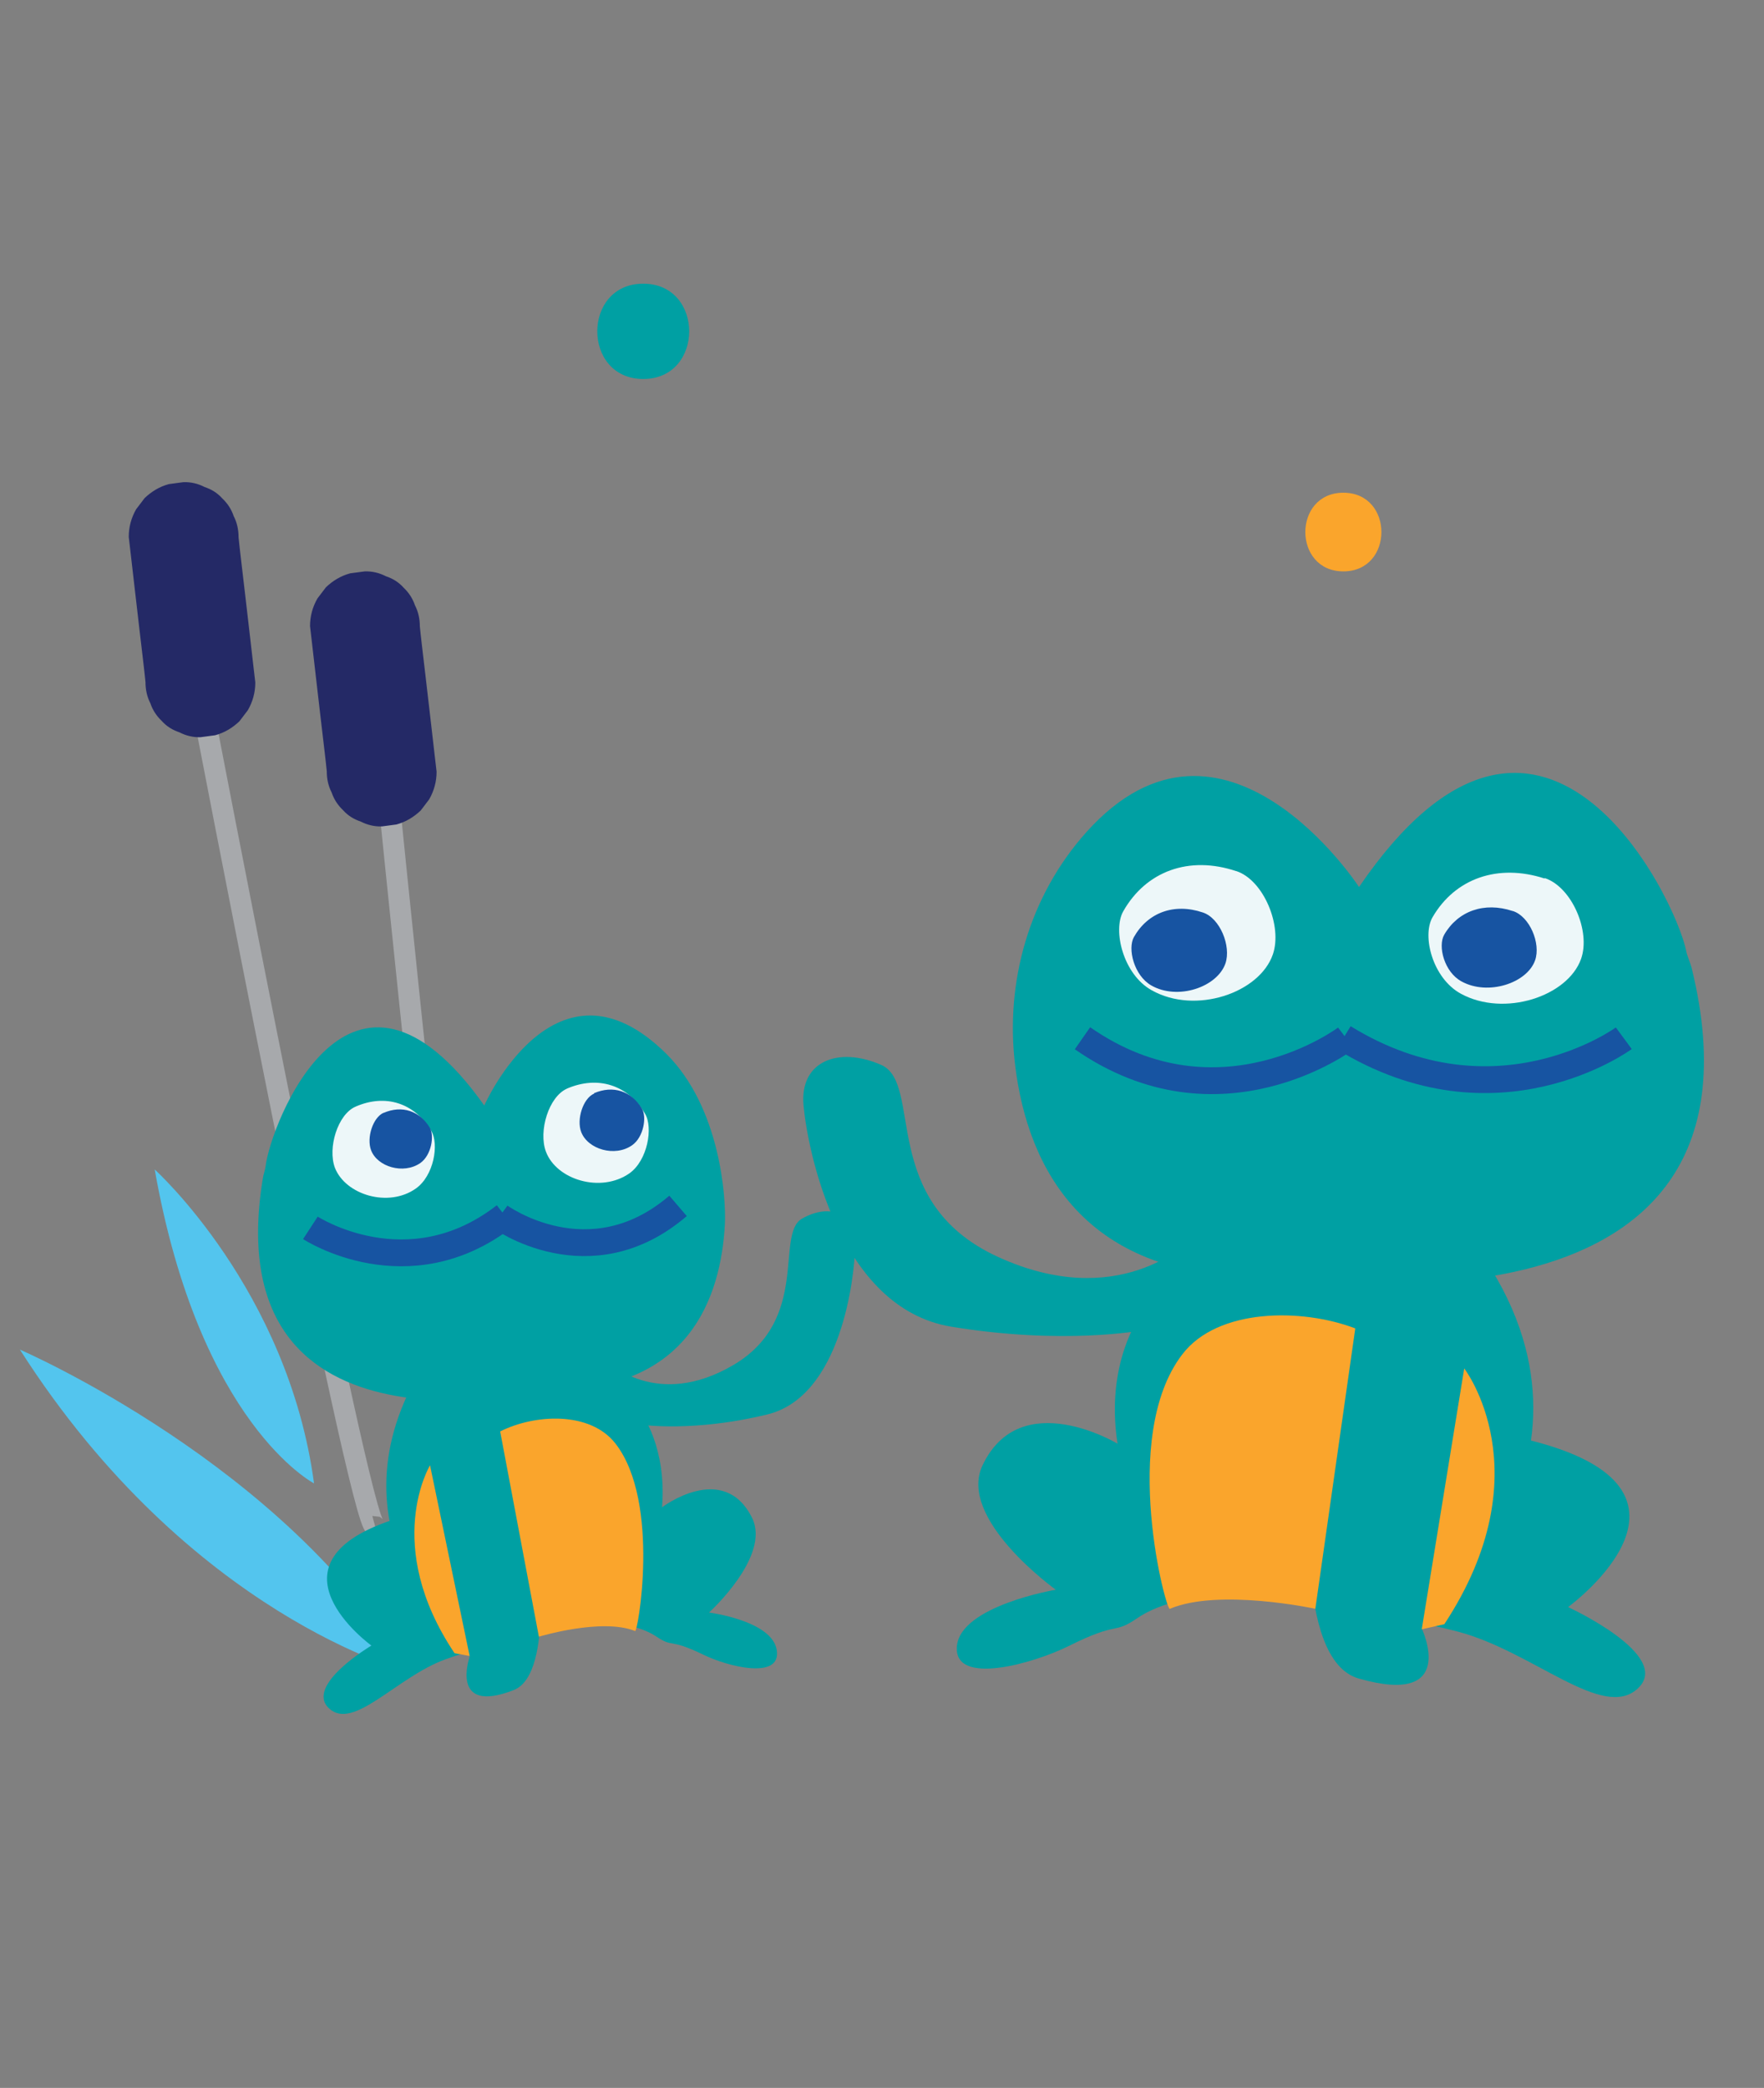<svg height="172" width="145.375" style="max-height: 500px" id="Layer_1" xmlns="http://www.w3.org/2000/svg" version="1.1" viewBox="0 0 145.375 172">
  
  <rect x="0" y="0" width="145.375" height="172" fill="#808080" stroke="none"/>
  
  <defs>
    <style>
      .st0 {
        stroke: #a7a9ac;
        stroke-width: 1.74px;
      }

      .st0, .st1 {
        fill: none;
        stroke-miterlimit: 10;
      }

      .st2 {
        fill: #faa52c;
      }

      .st3 {
        fill: #53c5ee;
      }

      .st4 {
        fill: #00a0a3;
      }

      .st5 {
        fill: #1754a2;
      }

      .st6 {
        fill: #242966;
      }

      .st1 {
        stroke: #1754a2;
        stroke-width: 2.21px;
      }

      .st7 {
        fill: #edf7f9;
      }
    </style>
  </defs>
  <g>
    <path class="st0" d="M16.39,56.63s13.3,69.42,14.52,69.09"></path>
    <path class="st0" d="M31.5,60.39s6.98,70.33,8.22,70.12"></path>
    <path class="st6" d="M10.61,44.23l.14,1.2.33,2.87.4,3.45.35,2.98c.05.49.12.99.16,1.46h0c0,.61.12,1.2.4,1.74.19.56.49,1.03.94,1.46.4.45.89.75,1.46.94.54.28,1.13.42,1.74.4l1.2-.16c.78-.21,1.43-.61,2-1.15l.7-.92c.4-.7.61-1.46.61-2.28l-.14-1.2-.33-2.87-.4-3.45-.35-2.98c-.05-.49-.12-.99-.16-1.46h0c0-.61-.12-1.2-.4-1.74-.19-.56-.49-1.03-.94-1.46-.4-.45-.89-.75-1.46-.94-.54-.28-1.13-.42-1.74-.4l-1.2.16c-.78.21-1.43.61-2,1.15l-.7.92c-.4.7-.61,1.46-.61,2.28h0Z"></path>
    <path class="st6" d="M25.55,51.58l.14,1.2.33,2.87.4,3.45.35,2.98c.05.49.12.99.16,1.46h0c0,.61.12,1.2.4,1.74.19.56.49,1.03.94,1.46.4.45.89.75,1.46.94.54.28,1.13.42,1.74.4l1.2-.16c.78-.21,1.43-.61,2-1.15l.7-.92c.4-.7.61-1.46.61-2.28l-.14-1.2-.33-2.87-.4-3.45-.35-2.98c-.05-.49-.12-.99-.16-1.46h0c0-.61-.12-1.2-.4-1.74-.19-.56-.49-1.03-.94-1.46-.4-.45-.89-.75-1.46-.94-.54-.28-1.13-.42-1.74-.4l-1.2.16c-.78.21-1.43.61-2,1.15l-.7.92c-.4.7-.61,1.46-.61,2.28h0Z"></path>
    <path class="st3" d="M39.65,131.45s-1.5-15.06,11.49-31.97c0,0-1.17,19.62-11.49,31.97Z"></path>
    <path class="st3" d="M25.88,122.2s-9.42-4.86-13.13-25.86c0,0,10.99,9.91,13.13,25.86Z"></path>
    <path class="st3" d="M33.63,137.72s-17.95-4.56-31.99-26.54c0,0,22.08,9.54,31.99,26.54Z"></path>
  </g>
  <g>
    <g>
      <path class="st4" d="M138.97,78.36c-.89-4.44-11.98-27.25-26.97-5.29,0,0-11.16-17.1-22.46-4.53-4.72,5.26-6.74,12.36-5.87,19.31,1.03,8.22,5.64,18.23,22.22,17.27,0,0,41.49,7.02,33.52-25.39-.12-.47-.35-.92-.45-1.39v.02Z"></path>
      <path class="st7" d="M127.29,72.37c-3.85-1.25-7.38,0-9.23,3.19-.89,1.53,0,5.03,2.33,6.3,3.57,1.95,8.81.23,9.91-2.87.8-2.26-.75-5.9-2.98-6.65l-.02.02Z"></path>
      <path class="st5" d="M124.66,75.05c-2.35-.78-4.51,0-5.64,1.95-.54.94,0,3.08,1.43,3.85,2.18,1.2,5.4.14,6.06-1.74.49-1.39-.45-3.62-1.83-4.06h-.02Z"></path>
      <path class="st7" d="M101.87,71.76c-3.88-1.29-7.42,0-9.3,3.31-.89,1.57,0,5.22,2.35,6.51,3.59,2.02,8.88.23,9.98-2.96.8-2.33-.75-6.11-3.01-6.86h-.02Z"></path>
      <path class="st5" d="M99.13,75.17c-2.37-.8-4.53,0-5.68,2.02-.54.96,0,3.17,1.43,3.99,2.18,1.25,5.43.14,6.11-1.81.49-1.43-.45-3.74-1.86-4.2Z"></path>
      <path class="st4" d="M94,108.34s-2.94,3.92-1.9,10.59c0,0-8.01-4.82-11.13,1.79-2.09,4.42,6.04,10.24,6.04,10.24,0,0-7.85,1.32-8.15,4.65s6.3,1.43,9.19,0c4.28-2.14,3.62-.89,5.71-2.33,2.87-1.95,9.56-2.89,14.66-.75,0,0,5.52.26,11.72,1.88,6.23,1.64,11.98,7.4,14.85,4.67,2.89-2.72-5.76-6.69-5.76-6.69,0,0,13.77-10.03-4.16-13.98"></path>
      <path class="st4" d="M108.08,121.61s-1.53,15.1,3.88,16.66c8.25,2.37,5.24-4.04,5.24-4.04,0,0,17.01-13.72,4.67-31.24,0,0-16.84,2.14-23.98-.68,0,0-5.76,5.78-15.67,1.22-9.91-4.56-6.08-14.28-9.61-15.81-3.52-1.53-6.72-.31-6.39,3.34s2.89,16.7,12.17,18.23c9.28,1.53,15.67.31,15.67.31,0,0,.12.82.49,2.02.14.45.31.96.52,1.48,1.5,3.78,5.05,9.19,13.06,8.48l-.05.05Z"></path>
      <path class="st2" d="M111.69,109.44l-3.29,23.09s-7.94-1.71-11.98,0c-.23.56-4.23-14.12,1.01-20.95,2.91-3.83,9.87-3.83,14.28-2.14h-.02Z"></path>
      <path class="st2" d="M117.17,134.22l3.5-21.49s6.6,8.55-1.64,21.07l-1.86.42Z"></path>
      <path class="st1" d="M133.82,85.53s-10.48,7.71-23.09-.05"></path>
      <path class="st1" d="M110.94,85.53s-10.43,7.87-21.73,0"></path>
    </g>
    <g>
      <path class="st4" d="M21.89,96.05c.4-3.31,6.91-20.6,18.02-4.98,0,0,5.87-13.32,15.01-4.25,4.44,4.42,4.93,11.86,4.82,14.02-.33,6.13-3.03,13.7-14.28,13.65,0,0-27.79,6.86-23.8-17.41.05-.35.19-.68.23-1.03Z"></path>
      <path class="st7" d="M29.31,91.16c2.49-1.08,4.86-.28,6.23,2,.66,1.1.21,3.71-1.27,4.75-2.26,1.6-5.8.52-6.67-1.71-.61-1.64.23-4.39,1.69-5.03h.02Z"></path>
      <path class="st5" d="M31.61,91.68c1.53-.66,2.98-.16,3.81,1.22.4.68.12,2.28-.78,2.91-1.39.96-3.55.31-4.06-1.06-.38-1.01.14-2.68,1.03-3.08Z"></path>
      <path class="st7" d="M46.72,89.68c2.56-1.1,5.03-.31,6.44,2.07.68,1.13.21,3.85-1.29,4.91-2.35,1.64-6.01.54-6.88-1.79-.63-1.69.23-4.53,1.74-5.19Z"></path>
      <path class="st5" d="M48.95,90.06c1.57-.68,3.08-.19,3.95,1.27.42.68.14,2.35-.8,3.01-1.43,1.01-3.66.33-4.2-1.08-.4-1.03.14-2.77,1.06-3.17v-.02Z"></path>
      <path class="st4" d="M52.85,116.42s2.11,2.77,1.71,7.75c0,0,5.07-3.85,7.42.87,1.57,3.17-3.55,7.8-3.55,7.8,0,0,5.24.66,5.59,3.12s-4.09,1.32-6.06.35c-2.91-1.41-2.42-.52-3.88-1.5-1.97-1.32-6.44-1.76-9.7.02,0,0-3.62.4-7.66,1.86-4.04,1.46-7.59,5.94-9.61,4.04s3.5-5.17,3.5-5.17c0,0-9.51-6.86,2.14-10.48"></path>
      <path class="st4" d="M44.16,126.78s1.67,11.09-1.83,12.45c-5.33,2.07-3.62-2.77-3.62-2.77,0,0-11.82-9.47-4.46-22.88,0,0,11.21.92,15.81-1.43,0,0,4.06,4.04,10.41.28,6.34-3.76,3.38-10.78,5.64-12.05,2.26-1.27,4.42-.49,4.37,2.21s-1.17,12.45-7.24,13.93-10.34.85-10.34.85c0,0-.05.61-.23,1.5-.07.33-.16.73-.28,1.13-.82,2.87-2.94,6.98-8.25,6.79h.02Z"></path>
      <path class="st2" d="M41.22,117.92l3.19,16.91s5.17-1.57,7.92-.47c.19.4,2.16-10.59-1.6-15.43-2.09-2.7-6.67-2.44-9.51-1.01Z"></path>
      <path class="st2" d="M38.71,136.45l-3.27-15.74s-3.97,6.55,2.02,15.48l1.25.23v.02Z"></path>
      <path class="st1" d="M25.58,101.15s8.03,5.24,16.04-.99"></path>
      <path class="st1" d="M41.17,100.21s7.4,5.4,14.71-.87"></path>
    </g>
  </g>
  <path class="st2" d="M110.71,40.59c-4.18,0-4.18,6.48,0,6.48s4.18-6.48,0-6.48Z"></path>
  <path class="st4" d="M53.01,23.37c-5.05,0-5.05,7.85,0,7.85s5.05-7.85,0-7.85Z"></path>
</svg>